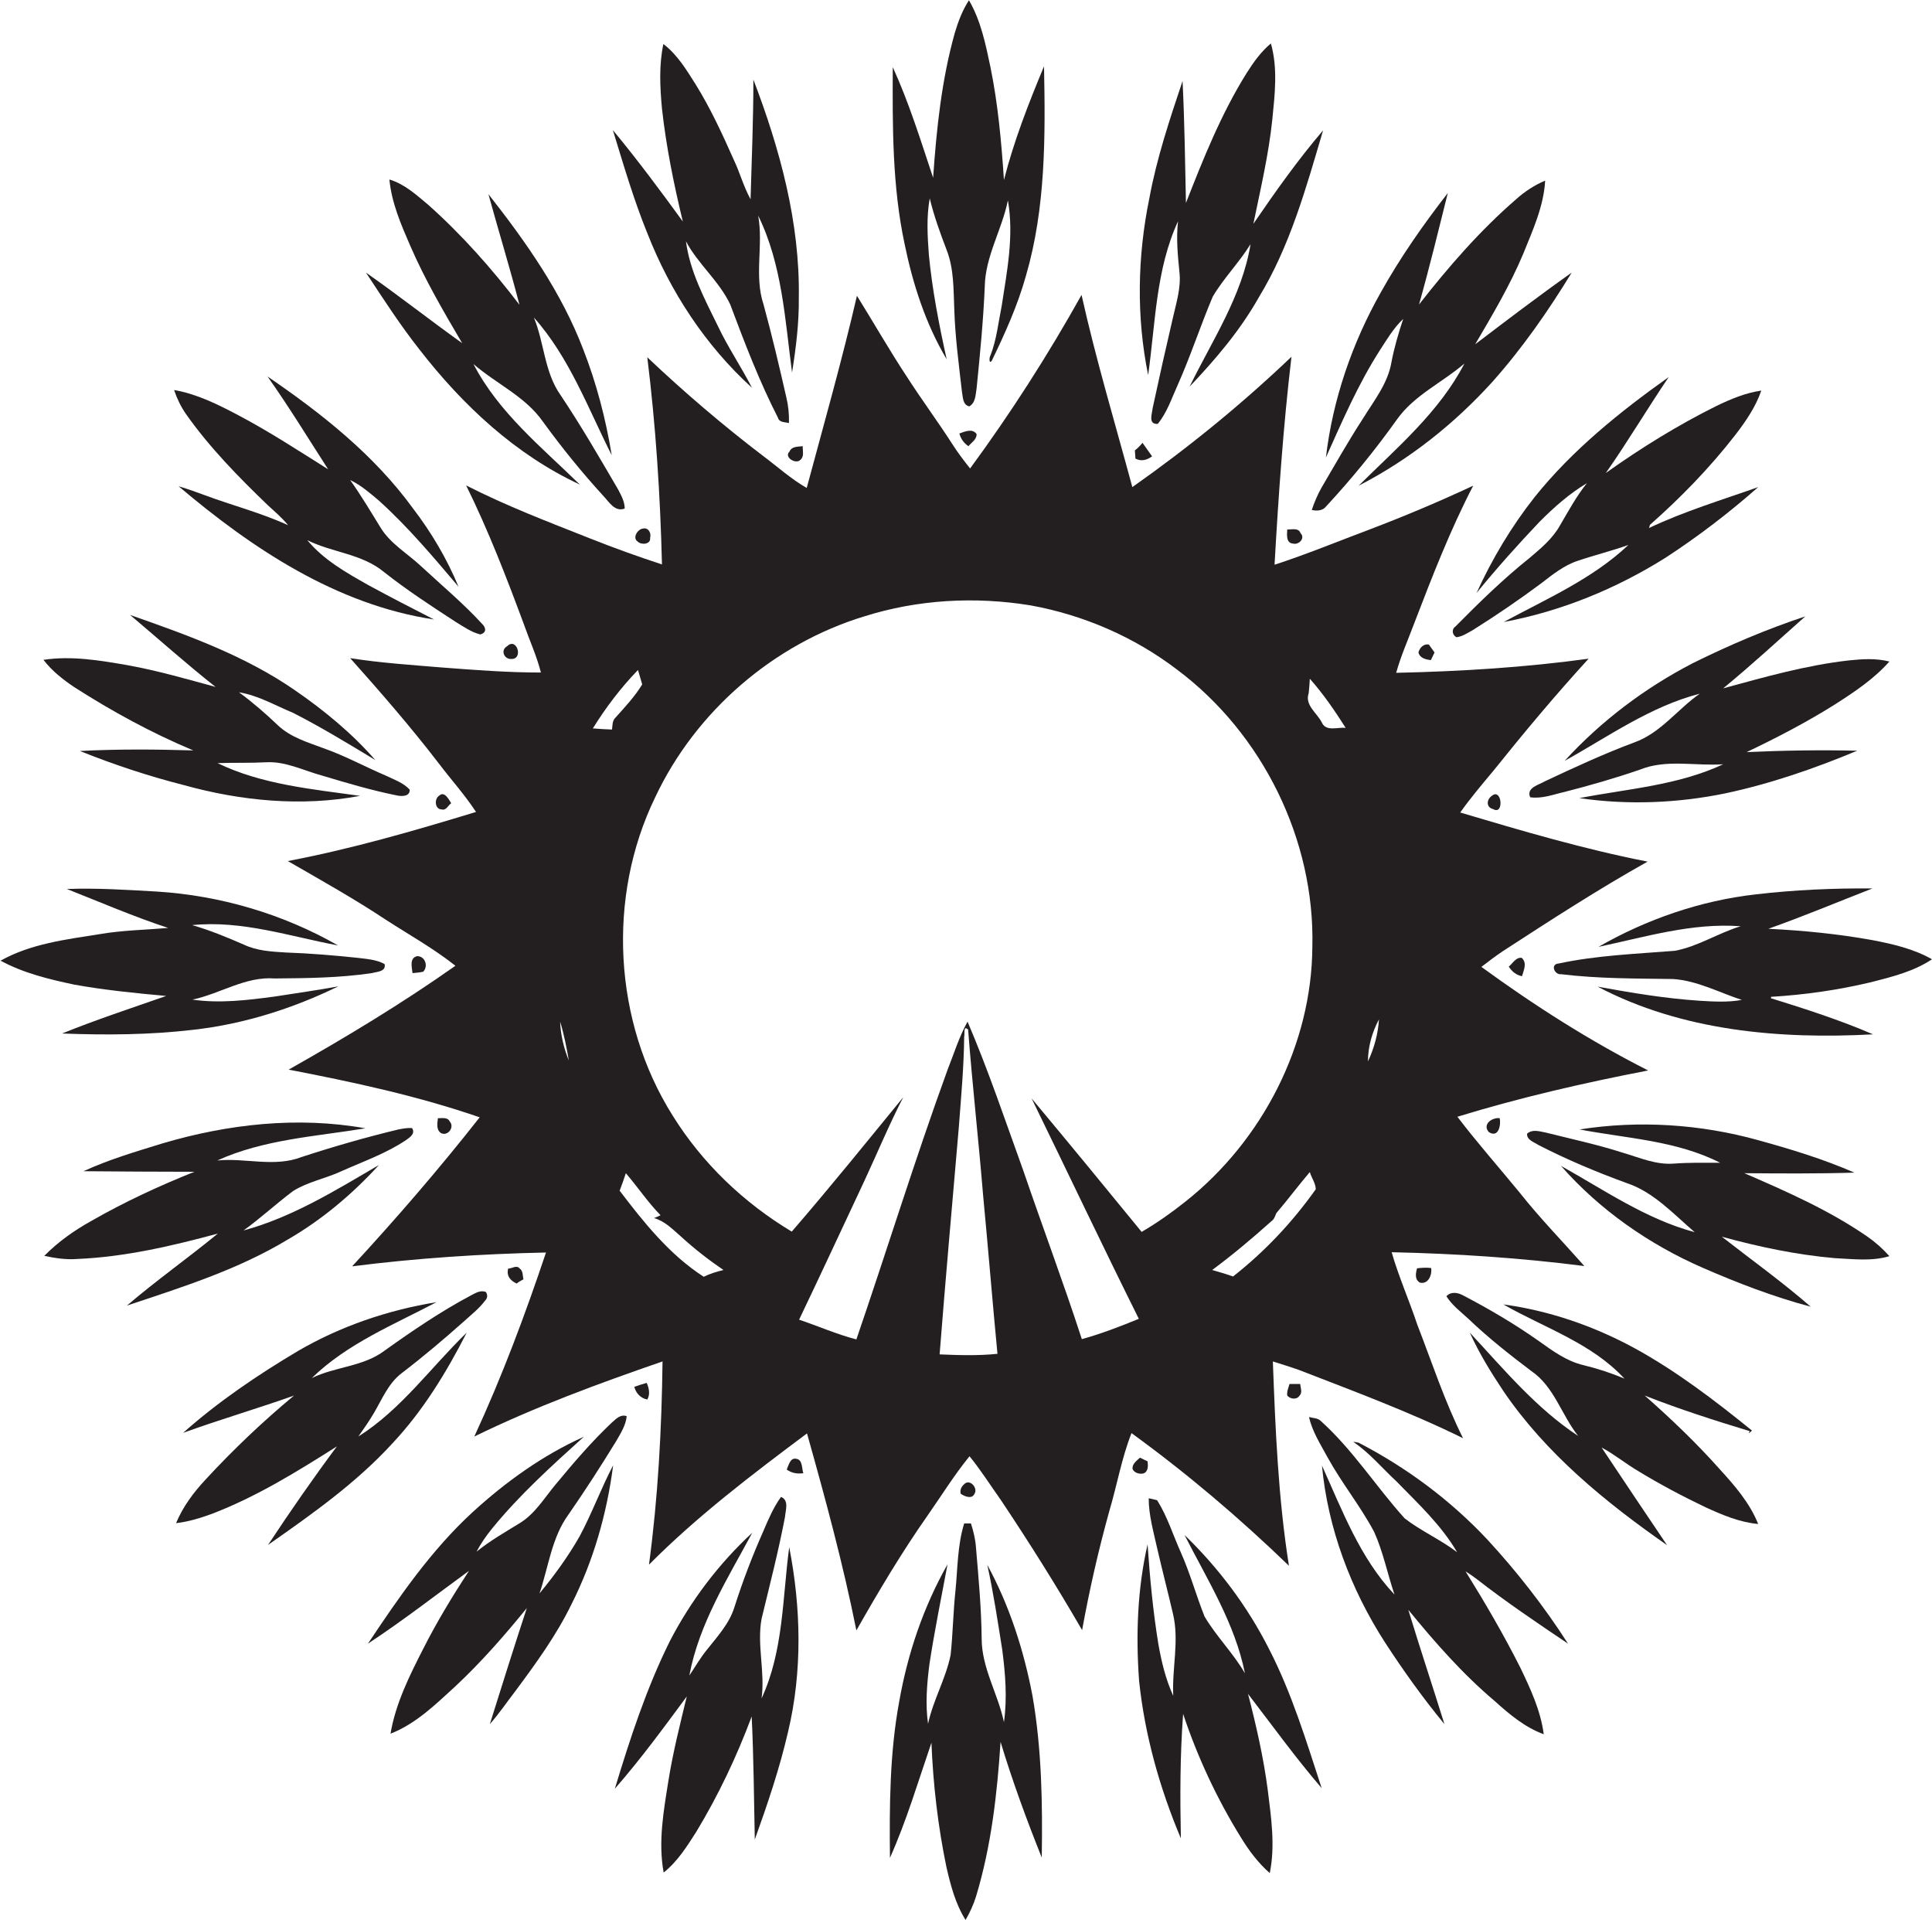 <?xml version="1.0" encoding="utf-8"?>
<!-- Generator: Adobe Illustrator 19.2.0, SVG Export Plug-In . SVG Version: 6.00 Build 0)  -->
<svg version="1.1" id="Layer_1" xmlns="http://www.w3.org/2000/svg" xmlns:xlink="http://www.w3.org/1999/xlink" x="0px" y="0px"
	 viewBox="0 0 684.7 680.2" enable-background="new 0 0 684.7 680.2" xml:space="preserve">
<g>
	<path fill="#231F20" d="M335.5,127.3c-2.7-12.2-5.1-24.5-6.3-36.9c-0.5-6.7-0.9-13.5,0.3-20.1c1.5,6.2,3.7,12.3,6,18.3
		c2.6,6.7,2.4,13.9,2.7,21c0.3,9.8,1.6,19.4,2.7,29.1c0.4,2,0.2,4.7,2.6,5.3c2.3-1.3,2.2-4.1,2.6-6.3c1.2-12,2.4-24.1,2.9-36.2
		c0.2-10.7,6.1-20.1,8.2-30.5c2.2,12.5-0.3,25-2.2,37.4c-1.2,5.9-1.8,12-4,17.6c-0.4,0.5-0.6,3.2,0.5,1.8
		c4.7-9.7,9.2-19.7,12.1-30.1c7-24,6.9-49.3,6.4-74.2c-5.5,13.2-10.7,26.5-14.2,40.3c-0.9-13.5-2.1-26.9-4.8-40.1
		c-1.7-8.1-3.4-16.4-7.6-23.6c-2.3,3.5-3.8,7.5-5,11.5c-4.7,16.7-6.5,34.1-7.7,51.4c-4.4-13.2-8.5-26.5-14.3-39.2
		c-0.1,21-0.2,42.1,4.2,62.7C323.5,100.6,328,114.7,335.5,127.3z"/>
	<path fill="#231F20" d="M229.4,82.6c8.1,20.7,20.6,39.8,37.1,54.8c-3.8-7.4-8.5-14.3-12.1-21.9c-4.7-9.6-9.9-19.3-11.3-30
		c4.3,8.1,11.8,14.1,15.7,22.4c5.1,13.6,10.3,27.2,16.9,40.1c0.5,1.8,2.5,1.5,3.9,1.9c0.1-3-0.2-6.1-0.9-9c-2.5-11-5.1-22-8.1-33
		c-3.4-10.2,0-21-1.9-31.5c8.5,17.3,9.5,36.8,12,55.6c1.4-8.8,2.5-17.6,2.4-26.6c0.4-26.6-6.7-52.6-16.1-77.2
		c0,14.2-0.6,28.3-1,42.4c-2.5-4.5-3.8-9.5-6-14.1c-4-9-8.2-18.1-13.4-26.5c-3.3-5.2-6.5-10.6-11.5-14.4c-1.6,7.5-1.2,15.3-0.5,22.9
		c1.5,13.5,4.2,26.8,7.4,40c-8-11-16.1-21.9-24.8-32.4C221,58.5,224.6,70.8,229.4,82.6z"/>
	<path fill="#231F20" d="M417.5,78.4c-0.7,6-0.1,12.1,0.5,18.1c0.6,5.4-1.1,10.7-2.3,16c-2.5,10.7-4.9,21.4-7.2,32.1
		c-0.2,2.1-1.7,5.8,1.8,5.6c3.3-4,4.9-9,7-13.6c4.6-10.3,8.1-21.1,12.5-31.5c3.9-6.6,9.4-12.1,13.4-18.6
		c-3,18.4-13.6,34.1-21.6,50.5c9.2-9.7,17.9-19.9,24.5-31.6c11.1-18.2,16.8-38.9,22.8-59.2C460,56.6,452,67.9,444.2,79.3
		c2.5-12.2,5.4-24.4,6.7-36.9c0.9-9,2-18.2-0.5-27c-3.5,2.9-6.2,6.7-8.6,10.5c-9,14.4-15.3,30.2-21.5,46
		c-0.3-14.4-0.5-28.8-1.2-43.2c-4.6,13.7-9.2,27.5-11.8,41.7c-4.2,20.5-4.6,41.9-0.4,62.5C409.5,114.6,409.6,95.5,417.5,78.4z"/>
	<path fill="#231F20" d="M148.7,123.9c15.3,19.7,34,37.2,56.8,47.8c-13.5-13.2-28.8-25.5-37.7-42.7c8.1,7,18.4,11.5,24.6,20.4
		c6.7,9.2,13.8,18,21.5,26.4c2,2.1,4,5.7,7.5,4.4c0-2.4-1.2-4.6-2.3-6.7c-6.6-11.3-13.2-22.7-20.5-33.6c-5.7-8.1-5.7-18.5-9.4-27.4
		c12.6,14.1,19.2,32.2,27.6,48.8c-2.1-12.8-5.4-25.5-10.1-37.5c-7.7-20.2-20.3-38.1-33.6-55c3.6,13.1,7.6,26.1,11,39.2
		c-9.7-12.7-20.3-24.7-32.3-35.4c-4.2-3.5-8.4-7.4-13.8-9c0.8,8.3,4.1,15.9,7.4,23.5c5.2,12,11.8,23.3,18.4,34.5
		c-11.5-8.2-22.5-16.9-34.1-25C135.9,106,141.9,115.3,148.7,123.9z"/>
	<path fill="#231F20" d="M497.3,113c-1.7,5.1-3.2,10.2-4.2,15.5c-1.3,7.4-6.1,13.4-10,19.7c-5.2,8-9.9,16.3-14.7,24.5
		c-1.4,2.5-2.6,5.2-3.5,8c1.8,0.4,3.9,0.3,5.1-1.3c9-9.7,17.4-20,25.1-30.8c6.1-8.6,16-13,23.9-19.8c-8.9,17.2-24,29.9-37.5,43.3
		c17.9-9.2,33.9-21.9,47.4-36.8c10.6-11.9,19.8-25.1,28.1-38.7c-11.6,8.2-22.9,16.8-34.2,25.4c6.1-10.4,12.3-20.8,17-32
		c3.4-8.4,7.3-16.9,7.8-26c-3.8,1.6-7.3,3.9-10.4,6.7c-12.8,11.1-23.9,23.9-34.3,37.2c3.7-13.1,6.9-26.3,10.2-39.5
		c-8.7,11.2-16.9,22.9-23.8,35.3c-10.1,17.9-17,37.9-19.4,58.4c5.8-12.9,11.4-25.9,19-37.8C491.5,120.3,493.9,116.2,497.3,113z"/>
	<path fill="#231F20" d="M451.1,482.4c3.1,1,6.1,1.9,9.2,3c19.6,7.6,39.3,14.9,58.2,24.2c-6.5-13-11-26.8-16.2-40.2
		c-2.9-8.7-6.6-17-9.1-25.7c22.8,0.5,45.7,2,68.3,4.9c-7.7-8.7-15.8-17-23-26.1c-7.3-8.9-15-17.6-22-26.8
		c22.2-6.8,44.8-12,67.6-16.4c-20.7-10.5-40.3-23-59.1-36.7c2.6-2,5.1-3.9,7.8-5.7c16.8-10.9,33.6-21.8,51.1-31.6
		c-22.5-4.4-44.5-10.9-66.4-17.4c3.6-5.1,7.6-9.8,11.6-14.6c10.9-13.6,22.1-27,33.9-39.9c-22.6,3.1-45.4,4.5-68.2,5
		c1.7-6.1,4.3-11.9,6.5-17.8c6.3-16.4,12.7-32.9,20.8-48.5c-12,5.6-24.3,10.8-36.7,15.5c-11.2,4.2-22.3,8.8-33.7,12.5
		c1.4-24.6,3.1-49.2,6-73.7c-17.6,16.8-36.5,32.2-56.4,46.2c-6.1-22.6-12.9-45.2-18-68.1c-11.9,21.3-25.1,41.9-39.5,61.5
		c-2.2-2.8-4.3-5.5-6.2-8.5c-5.2-8.1-11-15.9-16.2-24c-6.2-9.4-11.8-19.2-17.7-28.7c-5.3,22.9-11.7,45.4-17.8,68.1
		c-5.6-3.2-10.3-7.5-15.4-11.3c-14.3-10.9-28-22.6-41.1-35c3,24.3,4.6,48.8,5.2,73.4c-8.5-2.8-16.9-5.8-25.2-9.1
		c-14.9-5.9-29.9-11.6-44.2-18.9c7.9,16,14.3,32.6,20.5,49.3c2,5.7,4.5,11.1,6,17c-11.8,0-23.5-0.9-35.2-1.8
		c-10.8-0.9-21.6-1.6-32.4-3.3c10.8,12.1,21.5,24.4,31.4,37.3c4.4,5.8,9.2,11.1,13.2,17.2c-22,6.7-44.1,13.1-66.7,17.4
		c11.8,6.8,23.6,13.4,34.9,20.9c8.2,5.3,16.8,10.1,24.5,16.2c-19,13.4-38.9,25.4-59.1,36.8c22.8,4.4,45.7,9.3,67.7,16.9
		c-14.3,18.2-29.5,35.8-45.2,52.8c22.8-2.9,45.8-4.4,68.7-4.9c-7.4,22.1-15.6,44-25.4,65.2c21.5-10.5,44.1-18.8,66.7-26.6
		c-0.3,24.1-1.6,48.2-4.8,72c17.1-17.2,36.6-32,56-46.5c6.5,23.1,12.8,46.3,17.5,69.8c7.9-13.9,16.1-27.7,25.3-40.8
		c4.9-7,9.4-14.3,14.8-20.9c4,4.9,7.4,10.3,11.1,15.5c10.1,15.1,19.7,30.4,28.8,46.1c2.6-14.3,5.8-28.4,9.7-42.4
		c2.7-9.1,4.3-18.5,7.8-27.4c19.7,14.3,38.3,30.1,55.8,47C453,530.8,452,506.6,451.1,482.4z M198.5,362c1.4,4.5,2.3,9.2,3.1,13.8
		C199.8,371.4,198.7,366.7,198.5,362z M488.7,361.2c-0.3,5.1-1.7,10.2-3.9,14.9C484.8,370.9,486.3,365.7,488.7,361.2z M463.8,245.6
		c0.2-1.7,0.3-3.4,0.4-5.1c4.8,5.4,8.9,11.4,12.7,17.4c-2.8-0.3-6.9,1.4-8.4-1.8C466.8,252.6,462.3,249.9,463.8,245.6z M216.9,258.5
		c-2.3-0.1-4.6-0.2-6.8-0.4c4.6-7.4,9.9-14.4,16-20.7c0.5,1.7,1,3.4,1.5,5.1c-2.6,4.3-6.1,8-9.4,11.7
		C216.9,255.4,217.1,257.1,216.9,258.5z M249.4,452.4c-12.1-7.8-21.2-19.2-29.8-30.5c0.8-2,1.5-4.1,2.2-6.2
		c4.2,4.9,7.8,10.3,12.3,14.9c-0.6,0.3-1.7,0.8-2.3,1c3.9,1.1,6.7,4.1,9.6,6.6c4.7,4.3,9.7,8.2,15,11.8
		C254,450.6,251.6,451.3,249.4,452.4z M333,479.9c2.1-26.8,4.5-53.6,6.8-80.4c0.8-10.7,1.8-21.4,1.9-32.1c0.3-1.1-0.4-4.2,1.4-2.6
		c1.5,19.6,3.7,39.1,5.3,58.6c1.8,18.8,3.3,37.6,5.1,56.3C346.7,480.4,339.9,480.2,333,479.9z M404.6,436.5
		c-12.9-15.8-25.9-31.6-39-47.3c12.7,26,25.1,52.2,38,78.1c-6.6,2.7-13.3,5.3-20.2,7.2c-6.5-20-13.9-39.7-20.7-59.6
		c-6.4-17.7-12.4-35.6-19.8-52.9c-3,5.4-4.8,11.3-7.1,17.1c-11.5,31.6-21.4,63.7-32.3,95.5c-6.9-1.8-13.5-4.7-20.3-7
		c7.8-16.3,15.4-32.7,23.1-49.1c4.6-9.9,8.8-20,13.8-29.7c-13.1,16-26,32-39.5,47.6c-17-10.2-31.7-24.2-42.2-41.1
		c-21-33.3-23.4-77.4-6.2-112.8c14.3-30.4,41.9-54.3,74.1-64.1c19-6,39.3-7.1,58.9-3.9c18.8,3.4,36.8,11.2,52,22.8
		c30.3,22.7,48.8,60.3,47.9,98.1c-0.2,34.8-17.7,68.7-44.9,90.3C415.3,429.6,410.1,433.3,404.6,436.5z M437,452.3
		c-2.5-0.9-5-1.6-7.4-2.3c7.3-5.4,14.3-11.3,21-17.3c1-0.7,1.3-1.8,1.7-2.8c4.1-4.8,7.8-9.8,11.9-14.6c0.6,2.1,2.1,4,2.1,6.1
		C458,433.1,448.2,443.5,437,452.3z"/>
	<path fill="#231F20" d="M94.9,179c2.5,2.3,5.1,4.5,7.2,7.1c-9.6-4.4-19.8-7-29.7-10.7c-3-1.1-6-2.2-9.1-3.1
		c26.1,22.1,56,42,90.5,47.2c-7.8-4-15.6-8-23.3-12.2c-7.8-4.4-15.8-8.9-21.6-15.9c8.8,4.4,19.4,4.8,27.2,11.3
		c8.1,6.4,16.7,12,25.3,17.6c2.8,1.7,5.6,3.7,8.8,4.5c2.3-0.6,2.1-2.4,0.6-3.8c-6.7-7.3-14.4-13.7-21.6-20.4
		c-4.8-4.5-10.8-7.9-14.3-13.6c-3.5-5.7-6.9-11.4-10.8-16.9c3.8,1.8,7,4.6,10.2,7.3c10.3,9.3,19.3,20,28.2,30.5
		c-4.1-9.9-9.6-19.2-16.1-27.7c-13.8-19-32.4-33.7-51.6-46.8c7.6,10.7,14.4,21.9,21.5,32.9c-10.5-6.6-20.9-13.4-31.9-19.2
		c-7.2-3.8-14.6-7.5-22.7-8.9c1,3,2.4,5.9,4.2,8.5C74.3,158.6,84.5,169,94.9,179z"/>
	<path fill="#231F20" d="M543.9,176.1c-8.2,10.4-15.1,21.9-20.6,34c7.1-8.7,14.6-17.1,22.4-25.3c5.1-5.1,10.5-9.9,16.7-13.6
		c-3.7,4.6-6.5,9.8-9.5,14.9c-2.6,4.7-6.7,8.1-10.7,11.5c-9.4,7.5-18,15.9-26.4,24.4c-1.5,1-1.1,3.1,0.4,3.8
		c2.1-0.3,3.9-1.5,5.7-2.5c8.3-5.2,16.5-10.8,24.3-16.6c4-3.1,8.1-6.4,13-8c5.9-2,12-3.5,17.9-5.6c-12.7,12-29,19.1-44.2,27.3
		c20.4-3.8,39.9-11.8,57.4-22.8c11.5-7.5,22.5-15.9,32.8-25c-13,4.6-26.3,8.6-38.7,14.5c0.1-0.3,0.3-0.8,0.3-1.1
		c11-9.7,21.3-20.3,30.3-31.9c3.7-4.8,7.2-9.9,9.2-15.7c-5.6,0.8-10.8,3-15.8,5.4c-13.7,6.8-26.8,14.9-39.3,23.8
		c7.8-11.1,14.7-22.8,22.3-34C574.1,145.9,557.3,159.4,543.9,176.1z"/>
	<path fill="#231F20" d="M340,153.6c0.5,1.9,1.6,3.4,3.2,4.5c1.1-1.3,3-2.4,2.9-4.3C344.6,151.7,342,152.9,340,153.6z"/>
	<path fill="#231F20" d="M408.3,161.7c-1.1-1.6-2.3-3.2-3.4-4.8c-0.8,1-1.7,1.9-2.7,2.7c0.1,0.7,0.1,2.2,0.2,2.9
		C404.5,163.6,406.5,163,408.3,161.7z"/>
	<path fill="#231F20" d="M279.8,160c-2.1,2,2.3,4.7,3.9,2.9c1.4-1.2,0.7-3.2,0.8-4.8C282.8,158.3,280.6,158.1,279.8,160z"/>
	<path fill="#231F20" d="M227.8,187.3c-1.8,0.2-3.8,3.3-1.8,4.6c1.3,1.3,4.7,1,4.4-1.3C230.9,188.9,229.8,186.8,227.8,187.3z"/>
	<path fill="#231F20" d="M456.2,187.6c-0.1,1.7-0.5,4.8,2,5c2.1,0.6,4.5-1.9,2.7-3.7C460.2,186.9,457.8,187.7,456.2,187.6z"/>
	<path fill="#231F20" d="M26.2,243.4c13.4,8.6,27.5,16.3,42.3,22.5c-13.4-0.4-26.8-0.5-40.2,0.2c12,4.8,24.3,8.9,36.9,12.1
		c20.2,5.6,41.7,7.7,62.4,3.8c-17.1-2.4-34.8-4-50.5-11.6c5.7-0.2,11.5,0,17.2-0.3c6.9-0.4,13.2,2.9,19.8,4.7
		c8.7,2.6,17.4,5.2,26.3,7c1.7,0.4,4.9,0.6,4.8-2c-2.2-2.4-5.4-3.5-8.3-4.9c-7.5-3.2-14.6-7.1-22.3-9.8c-5.6-2.1-11.5-3.8-16-8
		c-4.4-4.2-9-8.2-13.9-11.8c6.8,1.1,12.9,4.7,19.2,7.3c10,5.1,19.5,10.9,29.1,16.7c-8.2-9.4-18-17.5-28.3-24.6
		C87,232.4,66.4,225,46.1,217.9c10.1,8.5,19.9,17.3,30.3,25.5c-10.3-2.8-20.6-5.8-31.2-7.7c-9.8-1.7-19.8-3.4-29.8-1.9
		C18.4,237.7,22.2,240.7,26.2,243.4z"/>
	<path fill="#231F20" d="M599.9,235c-17,8.8-32.5,20.5-45.4,34.6c15.5-8.6,30.4-19.3,47.9-23.8c-7.9,5.5-13.9,14-23.3,17.3
		c-10.7,4-21.1,8.8-31.5,13.7c-2.2,1.3-6.8,2.3-5.3,5.7c4.2,0.6,8.2-1,12.2-1.9c9-2.3,18-4.9,26.7-7.9c9.4-3.8,19.7-1.2,29.5-1.9
		c-16,7.5-33.9,8.7-51,12c17.2,2.5,34.8,1.8,51.8-1.7c16-3.4,31.6-8.8,46.7-15.1c-13.1-0.3-26.2-0.1-39.2,0.5
		c10.7-5.1,21.3-10.6,31.3-16.9c6.9-4.4,13.8-9,19.3-15.2c-4.7-1.2-9.5-0.9-14.3-0.4c-15.2,1.7-29.9,5.9-44.6,9.9
		c10-8.2,19.5-17,29.1-25.5C626.2,222.9,612.8,228.6,599.9,235z"/>
	<path fill="#231F20" d="M502.7,231.2c0.5,2,2.6,2.5,4.4,2.7c0.3-0.7,1-2,1.3-2.7c-0.7-0.9-1.3-1.9-2-2.8
		C504.6,228,503.1,229.5,502.7,231.2z"/>
	<path fill="#231F20" d="M181.3,233.5c4.3,0,1.8-7.9-1.6-4.5C177.3,230.3,178.6,233.7,181.3,233.5z"/>
	<path fill="#231F20" d="M159.9,284.6c-0.8-1.3-2.4-4.4-4.2-2.7c-1.9,1.1-1.6,4.9,0.8,4.9C158.1,287.3,158.8,285.4,159.9,284.6z"/>
	<path fill="#231F20" d="M528.7,282c-1.9,1.3-2.1,4.1,0.5,4.7C533.1,289,532.3,279,528.7,282z"/>
	<path fill="#231F20" d="M58.9,352.9c-12.3,4.3-24.8,8.4-36.9,13.3c15.5,0.6,31,0.5,46.4-1.3c17.9-2,35.3-7.5,51.5-15.4
		c-7.5,1.4-15,2.4-22.5,3.6c-9.7,1.3-19.5,2.5-29.2,1.1c9.9-2.1,18.8-8.3,29.2-7.5c11.5-0.1,23-0.2,34.4-1.9
		c1.8-0.5,5.1-0.5,4.5-3.2c-2.9-1.6-6.3-1.8-9.5-2.2c-8.5-0.9-17-1.6-25.5-1.9c-5.1-0.3-10.3-0.6-14.9-2.8c-6-2.6-12-5.1-18.3-6.9
		c17.6-1.8,34.6,4,51.7,7.2c-19.6-11.2-41.8-17.7-64.3-19.1c-10.6-0.6-21.2-1.3-31.8-0.9c11.9,4.7,23.7,9.8,35.9,13.8
		c-8.1,0.7-16.2,0.8-24.3,2.2c-12,1.9-24.4,3.4-35.1,9.4c8.1,4.4,17.2,6.6,26.2,8.5C37,350.8,47.9,351.9,58.9,352.9z"/>
	<path fill="#231F20" d="M663.2,348c7.4-1.9,15.1-3.8,21.5-8.1c-6.5-3.7-13.9-5.4-21.2-6.8c-12.2-2.2-24.5-3.4-36.8-4
		c12.4-4.4,24.6-9.5,36.9-14.3c-13.8-0.1-27.6,0.5-41.3,2.1c-19.6,2.2-38.7,8.8-55.8,18.6c16.6-3.5,33.2-8.6,50.4-7.3
		c-8,2.4-15.1,7.2-23.4,8.7c-13.7,1.1-27.6,1.6-41.1,4.5c-3.1,0.2-1.5,4.1,0.9,3.8c13.2,1.6,26.5,1.5,39.7,1.7
		c8.6,0.6,16.3,4.8,24.3,7.4c-4.9,0.9-10,0.6-14.9,0.3c-12.2-0.8-24.2-2.8-36.2-5c29.8,15.7,64.5,18.7,97.6,16.9
		c-11.8-5.1-24-9-36.2-12.8c0-0.1,0.1-0.4,0.1-0.5C639.6,352.5,651.5,350.8,663.2,348z"/>
	<path fill="#231F20" d="M147.8,338.8c-2.8,0.7-1.8,4-1.6,6c1.3-0.1,2.5-0.2,3.8-0.5C151.9,342.3,150.6,338.7,147.8,338.8z"/>
	<path fill="#231F20" d="M534.7,342.5c1.1,1.7,2.6,3,4.7,3.4c0.6-2.1,1.9-4.7-0.1-6.5C537.2,339.1,536.1,341.4,534.7,342.5z"/>
	<path fill="#231F20" d="M159.4,397.4c-0.8-1.7-2.8-1.1-4.2-1.2c-0.2,1.8-0.7,4.1,1.1,5.3C158.7,402.7,161.2,399.4,159.4,397.4z"/>
	<path fill="#231F20" d="M527.6,401.1c3.5,2.3,4.4-2.5,3.9-4.9C528.7,395.9,525.3,398.4,527.6,401.1z"/>
	<path fill="#231F20" d="M102,439.2c12.1-7,22.9-16.1,32.3-26.4c-15.4,9-30.7,18.5-48,23.2c6.1-4.4,11.6-9.5,17.6-14
		c5.3-3.3,11.5-4.4,17.1-7c7.8-3.5,15.9-6.3,23-11.1c1.4-1,3.3-2.3,2-4.2c-1.6-0.1-3.2,0.2-4.8,0.5c-11.6,2.8-23.1,6.1-34.4,9.8
		c-9.6,3.7-19.9,0.2-29.8,1.2c16.5-7.5,34.9-8.5,52.5-11.4c-24-4.3-48.9-1.5-72.1,5.4c-9.4,2.9-18.9,5.7-27.8,9.8
		c13.1,0.1,26.2,0.2,39.3,0.2c-12.5,5-24.8,10.7-36.5,17.4c-6.1,3.4-11.8,7.4-16.7,12.4c3.8,0.8,7.7,1.4,11.6,1.1
		c16.9-0.7,33.6-4.6,49.9-9c-10.6,8.7-21.8,16.6-32.2,25.5C64.5,456.1,84.3,449.9,102,439.2z"/>
	<path fill="#231F20" d="M661.7,438.1c-13.5-9.3-28.5-15.9-43.5-22.4c13,0.1,26,0.2,39-0.2c-11-4.8-22.5-8.3-34.1-11.5
		c-20.5-5.7-42.3-7.1-63.3-3.8c16.7,3.2,34.3,3.9,49.8,11.8c-5.5,0-11-0.1-16.4,0.3c-6.3,0.5-12.1-2.1-17.9-3.8
		c-9-2.9-18.3-4.9-27.5-7.2c-2.2-0.4-4.7-1.3-6.6,0.4c-0.2,2.2,2.5,3,4,4c10.1,5.2,20.6,9.6,31.3,13.5c9.6,3.2,16.6,11,24.1,17.4
		c-17.2-4.6-32-14.9-47.4-23.5c13.7,15.6,31.2,27.8,50.2,36.1c12.4,5.4,25.1,10.3,38.3,13.8c-10.1-8.8-21-16.6-31.5-24.8
		c13.1,3.6,26.4,6.4,40,7.6c6.4,0.3,13.1,1.2,19.4-0.7C667.3,442.5,664.6,440.1,661.7,438.1z"/>
	<path fill="#231F20" d="M185.5,453.3c-0.3-1.3-0.1-3-1.3-3.8c-1.1-1.4-2.7,0-4.1,0c-0.7,2.6,0.8,4.3,3,5.3
		C183.7,454.3,184.9,453.6,185.5,453.3z"/>
	<path fill="#231F20" d="M502.2,449.4c-0.5,1.8-0.9,4.1,1.1,5.1c2.9,0.6,4.3-2.8,3.9-5.2C505.5,449.1,503.9,449.2,502.2,449.4z"/>
	<path fill="#231F20" d="M139.1,511.4c10.8-11.5,19.1-25.1,26.3-39.2c-12.7,12.3-23.2,27.2-38.4,36.8c1.9-2.7,3.8-5.4,5.5-8.3
		c2.9-4.9,5.1-10.5,9.8-14.1c7.6-5.8,14.8-11.9,21.9-18.2c2.6-2.4,5.5-4.6,7.6-7.4c1-1,1.1-2.1,0.4-3.2c-1.9-0.8-3.7,0.4-5.3,1.2
		c-10.7,5.7-20.7,12.5-30.5,19.5c-7.6,5.8-17.6,5.7-25.9,9.8c12.5-12.2,29-18.9,44.2-26.9c-17.2,2.8-34,8.5-49.1,17.3
		c-14.3,8.5-28.2,17.9-40.7,29c13-4.7,26.3-8.6,39.3-13.2c-11.1,9.2-21.5,19.1-31.3,29.7c-4.3,4.6-8.1,9.7-10.5,15.5
		c4.4-0.5,8.6-1.8,12.7-3.3c15.7-6,30.1-14.9,44.3-23.9c-8.5,11.4-16.6,23.1-24.4,34.9C110.6,536.5,126.3,525.4,139.1,511.4z"/>
	<path fill="#231F20" d="M582.9,494.5c12.2,4.8,24.7,8.8,37.2,12.6c-0.1,0.2-0.3,0.6-0.4,0.8c0.3-0.2,0.9-0.7,1.2-1
		c-13.2-10.7-26.8-21.1-41.8-29.3c-14.4-7.8-30.1-13.2-46.3-15.4c14.5,8.3,31.3,13.7,42.9,26.3c-4.7-2-9.6-3.6-14.6-4.8
		c-5.9-1.4-10.8-5-15.7-8.5c-8.5-6-17.5-11.3-26.7-16.1c-1.9-1.1-4.4-1.6-6.1,0.2c2,3.2,5.1,5.5,7.8,8c7,6.7,14.6,12.7,22.3,18.5
		c8.1,5.5,10.7,15.6,16.6,23c-14.9-9.8-26.4-23.7-38.4-36.6c3.3,7.3,7.5,14.1,11.9,20.7c15.1,22.2,36.2,39.4,58,54.6
		c-7.8-11.5-15.5-23.1-23.2-34.6c4.5,2.4,8.5,5.7,12.9,8.3c7.7,4.7,15.8,9,24,12.9c5.9,2.7,12,5.3,18.6,5.9
		c-3-7.5-8.4-13.7-13.8-19.6C601.1,511.2,592.2,502.7,582.9,494.5z"/>
	<path fill="#231F20" d="M229.2,490c-1.5,0.4-3,0.9-4.4,1.4c0.6,2.3,2.2,4,4.6,4.5C230.5,494,230,491.9,229.2,490z"/>
	<path fill="#231F20" d="M456.2,494.5c1,1.2,3.3,1.6,4.3,0.1c1.2-1.2,0.4-2.8,0.3-4.2c-1,0-2.9,0-3.8,0
		C456.6,491.8,456,493.1,456.2,494.5z"/>
	<path fill="#231F20" d="M191.2,564.6c3.2-9.4,4.3-19.8,10.3-28c5.9-8.5,11.5-17.2,16.9-26c1.6-2.8,3.4-5.6,3.7-8.8
		c-2.2-0.8-3.8,1-5.3,2.3c-7.2,6.8-13.6,14.3-19.9,21.9c-4,4.8-7.3,10.4-12.7,13.7c-5.2,3.2-10.5,6.2-15.3,10.1
		c1.5-2.9,3.4-5.6,5.5-8.2c9.7-11.9,21.1-22.2,32.5-32.5c-14.5,6.5-27.7,16-39.4,26.7c-14.7,13.5-26.1,30.1-37.1,46.6
		c12.3-8.1,23.9-17.1,35.8-25.8c-5.8,8.9-11.4,18.1-16.2,27.6c-4.9,9.6-9.8,19.4-11.6,30.1c9-3.5,16-10.4,23-16.8
		c9.2-8.6,17.4-18,25.3-27.7c-4.5,13.7-8.8,27.4-13.1,41.1c3.3-3.7,6.1-7.9,9.2-11.9c7.2-9.7,14.4-19.6,19.7-30.5
		c7.8-15.4,12.6-32.2,14.8-49.3c-4.3,8.2-7.5,17-11.9,25.2C201.3,551.6,196.4,558.3,191.2,564.6z"/>
	<path fill="#231F20" d="M555.7,582.4c-8.4-13.1-18-25.4-28.5-36.8c-13.1-14-28.7-25.6-45.7-34.4c-0.5-0.1-1.4-0.3-1.9-0.3
		c5.8,3.9,10.2,9.3,15.3,14c7.7,7.9,15.9,15.5,21.5,25.1c-5.9-4.5-12.8-7.5-18.6-12c-10.1-11.2-18.3-24.2-29.6-34.4
		c-1.1-1.2-2.9-1.1-4.3-1.5c1.2,5.2,4.1,9.7,6.6,14.3c5,9.1,11.6,17.2,16.5,26.4c3.2,7.1,4.7,14.8,7.2,22.2
		c-12.2-12.9-18.5-29.8-25.7-45.7c2.1,22.3,10.2,43.8,22.3,62.6c6.5,10,13.5,19.8,21.1,29c-4.2-13.5-8.7-27-12.8-40.5
		c9.4,11.5,19.3,22.8,30.7,32.4c5.2,4.7,10.7,9.3,17.3,11.7c-1.1-8.4-4.7-16.1-8.3-23.6c-5.9-11.7-12.5-23-19.4-34.1
		c1.3,0.8,2.6,1.7,3.8,2.6C533.7,567.6,544.7,575,555.7,582.4z"/>
	<path fill="#231F20" d="M282.2,516.9c-2.2-0.5-2.7,2.4-3.4,3.8c1.8,1.3,3.8,1.6,5.9,1.3C284.1,520.3,284.5,517.2,282.2,516.9z"/>
	<path fill="#231F20" d="M405.2,522.1c1.8-0.6,1.7-2.8,1.5-4.3c-0.7-0.3-2-1-2.7-1.3c-1.2,1.1-2.9,2.3-2.6,4.1
		C402.1,521.9,403.7,522.4,405.2,522.1z"/>
	<path fill="#231F20" d="M345.3,529.4c1.5-2.1-1.7-5.7-3.7-3.4c-0.9,0.8-1.5,2.1-1.1,3.3C341.8,530.2,344.4,531.3,345.3,529.4z"/>
	<path fill="#231F20" d="M269.9,601.8c1.3-9.4-1.7-18.9,0-28.2c2.9-12,6-24,8.3-36.1c0.2-2.4,1.5-5.9-1.4-7.1
		c-2.7,3.7-4.5,8-6.3,12.2c-3.9,8.8-7.3,17.7-10.2,26.8c-1.8,5.9-6.1,10.5-9.8,15.2c-2.3,2.8-4.1,6-6.2,9.1
		c3.4-18.3,13.6-34.4,22.3-50.6c-11.9,11-21.8,24.1-29.2,38.4c-8.3,16.7-14.1,34.5-19.5,52.3c9.1-10.4,17.3-21.6,25.5-32.7
		c-2.4,9.9-4.9,19.8-6.5,29.8c-1.7,10.7-3.7,21.7-1.7,32.6c4.9-3.9,8.3-9.3,11.6-14.5c7.8-12.9,14.3-26.6,19.6-40.8
		c0.7,14.5,0.8,29,1.1,43.6c4.5-12.5,8.8-25.2,11.8-38.2c5.1-21.4,4.6-43.9,0.4-65.4C277.3,566.1,277.7,585,269.9,601.8z"/>
	<path fill="#231F20" d="M449.7,584.2c-7.6-15-17.8-28.6-29.9-40.3c8.1,15.9,17.9,31.4,21.4,49c-4.1-7.1-10.1-13-14.3-20.1
		c-3-7.5-5.1-15.3-8.4-22.7c-2.8-6.2-4.8-12.8-8.4-18.5c-0.8-0.2-2.2-0.6-3-0.7c0,6,1.7,11.8,3,17.7c1.8,7.8,3.8,15.5,5.6,23.2
		c2.3,9.6-0.4,19.4,0.1,29.1c-2.7-5.9-4.2-12.2-5.3-18.5c-1.9-11.7-3-23.5-3.8-35.2c-3.6,15.8-4.2,32.2-3,48.4
		c2,19.2,7.3,38,14.8,55.8c-0.3-14.7-0.3-29.4,0.8-44.1c5.1,15.3,12,30.1,20.5,43.8c2.8,4.6,6.1,9,10.2,12.6
		c2-9.7,0.5-19.7-0.7-29.4c-1.5-11.5-4.1-22.9-7-34.1c8.6,11.2,16.9,22.7,26.1,33.4C462.9,616.8,457.8,599.9,449.7,584.2z"/>
	<path fill="#231F20" d="M349.9,554.5c2.2,10,3.7,20,5.3,30.1c1.1,8.5,1.8,17.1,0.6,25.6c-2.1-10-7.9-19.2-7.9-29.6
		c-0.1-10.7-1.1-21.4-2-32.1c-0.2-3-0.9-5.9-1.8-8.7c-0.6,0-1.8,0-2.4,0c-2.4,7.8-2.3,16-3.1,24c-0.8,7.5-0.9,15.1-1.7,22.6
		c-1.7,8.4-6.2,16-8,24.4c-1-7-0.4-14.2,0.5-21.2c1.8-11.8,4.2-23.5,6.4-35.3c-8.5,15-14.1,31.5-17.1,48.5
		c-3.4,18.3-3.5,37-3.3,55.5c5.9-13.2,10-27.1,14.7-40.8c0.6,14.8,2.3,29.5,5.3,44c1.5,6.5,3.2,13.1,6.8,18.8
		c1.5-2.6,2.8-5.4,3.7-8.3c5.4-17.8,7.5-36.4,8.7-54.8c4.2,13.9,9.2,27.5,14.6,41c0.3-19.2,0-38.5-3.3-57.4
		C362.8,584.6,357.7,568.8,349.9,554.5z"/>
</g>
</svg>
